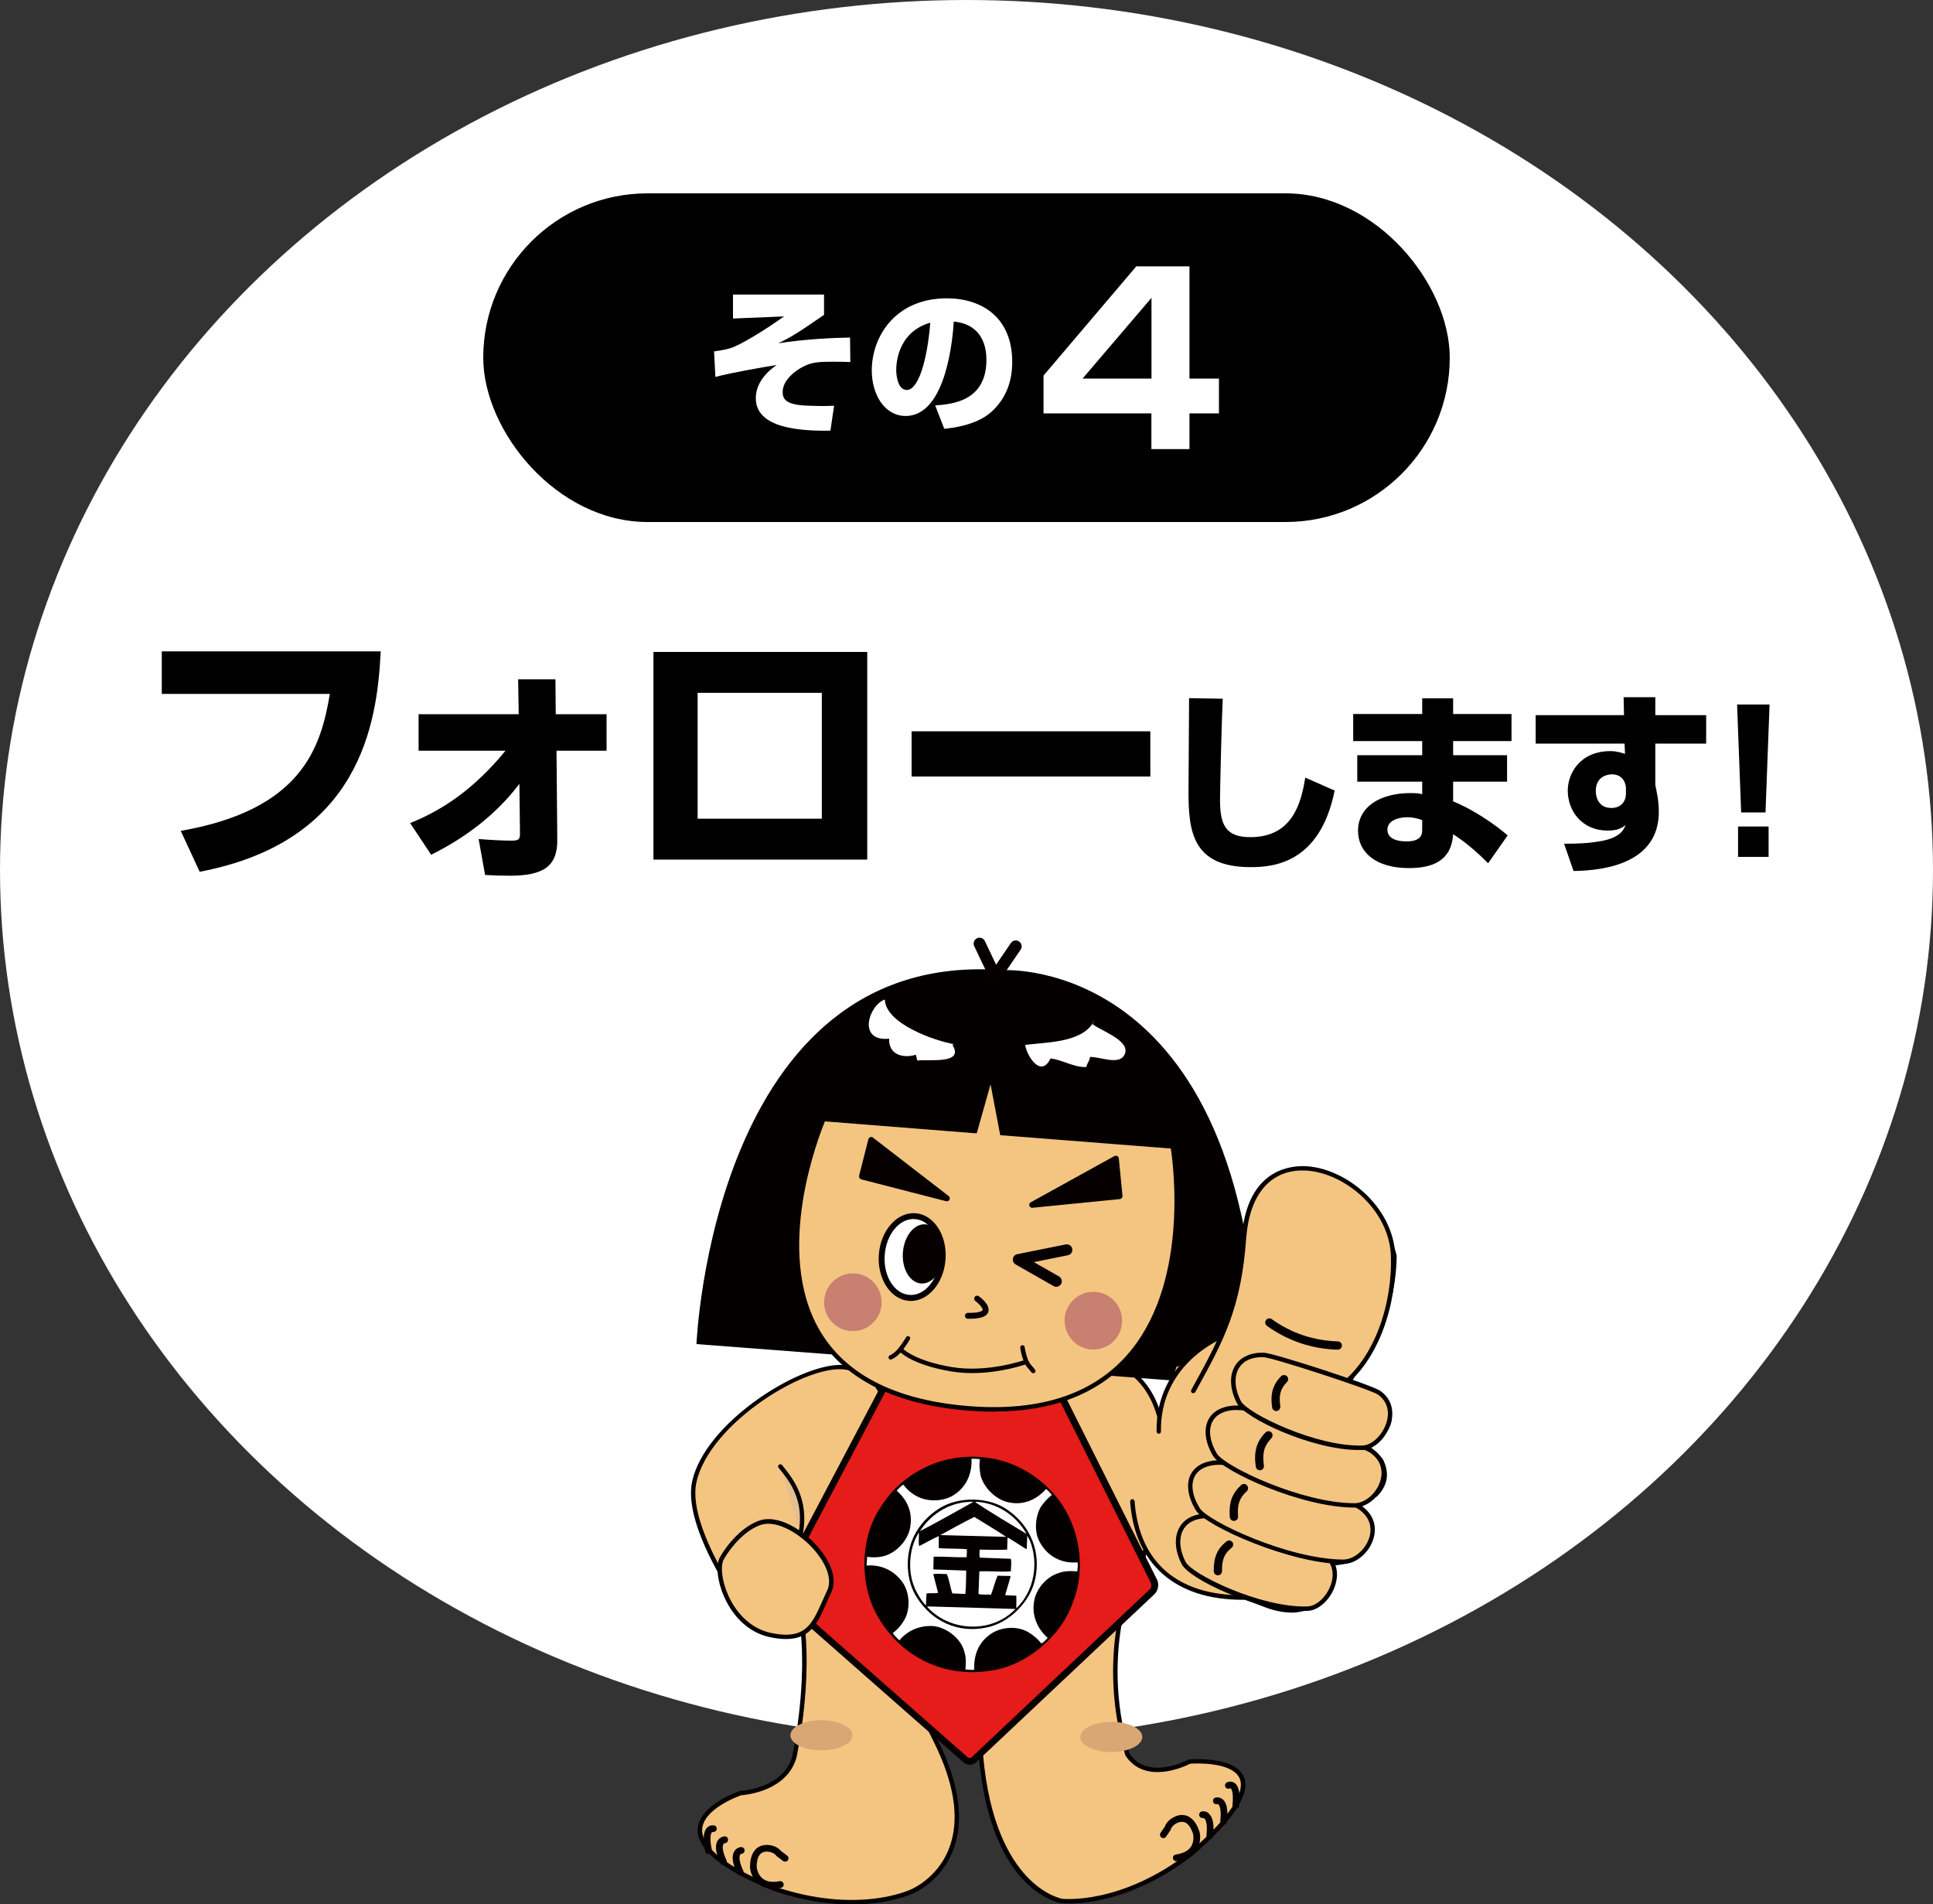 <?xml version="1.0" encoding="UTF-8"?><svg id="_レイヤー_2" xmlns="http://www.w3.org/2000/svg" viewBox="0 0 200 197"><rect x="0" y="0" width="200" height="197" fill="#333333" stroke="none"/><defs><style>.cls-1{fill:#e51c19;}.cls-2{fill:#fff;}.cls-3{fill:#c88071;}.cls-4{fill:#f4c581;}.cls-5{fill:#d9a774;}.cls-6{fill:#e3bf92;}.cls-7{fill:#070001;}.cls-8{fill:#040000;}</style></defs><g id="h"><ellipse class="cls-2" cx="100" cy="90" rx="100" ry="90"/><path d="M39.39,67.39c-.36,7.42-2.1,19.63-18.73,22.79l-1.96-4.23c12.46-2.18,14.48-8.51,15.43-14.17h-17.39v-4.4h22.65Z"/><path d="M42.44,85.14c3.44-1.37,6.69-3.61,9.86-7.48h-8.99v-3.78h10.36l-.06-3.61h3.86l.03,3.61h5.26v3.78h-5.18l.08,9.18c.03,2.83-1.48,3.75-4.98,3.75-.84,0-1.62-.03-2.49-.08l-.67-3.72c.9.08,2.46.17,3.36.17.76,0,.92-.11.92-.7l-.06-5.18c-2.38,3.16-5.57,5.57-9.13,7.34l-2.18-3.28Z"/><path d="M89.73,67.44v21.48h-22.12v-21.48h22.12ZM85.03,71.67h-12.85v13.02h12.85v-13.02Z"/><path d="M119.02,75.65v4.68h-24.7v-4.68h24.7Z"/><path d="M126.51,72.28c-.14,2.98-.28,9.82-.28,10.42,0,2.58.54,3.9,3.14,3.9,4.36,0,5.26-3.54,5.68-6.16l3.04,1.34c-1.52,7.58-6.42,7.92-8.7,7.92-6,0-6.42-3.68-6.42-7.78,0-1.52.06-8.3.06-9.7l3.48.06Z"/><path d="M147.15,73.86v-1.62h3.2v1.62h6.04v2.8h-6.04v1.46h5.58v2.74h-5.58v2.04c2.3.94,4.52,2.54,5.64,3.52l-2.02,2.88c-.8-.82-2.26-2.16-3.62-3-.18,2.76-2.14,3.5-4.58,3.5-3.4,0-5.26-1.62-5.26-3.86,0-2.42,2.2-3.9,5.44-3.9.66,0,.88.04,1.2.12v-1.3h-6.72v-2.74h6.72v-1.46h-7.14v-2.8h7.14ZM147.15,84.84c-.38-.14-.86-.3-1.54-.3-.74,0-2.06.24-2.06,1.3,0,1.12,1.48,1.2,1.94,1.2,1.68,0,1.66-.82,1.66-1.32v-.88Z"/><path d="M167.99,72.12h3.28v1.86h5.26v2.94h-5.26v4.3c.14.68.36,1.6.36,2.76,0,5.22-5.4,6.08-8.82,6.12l-.98-2.82c1.34,0,2.62-.04,3.96-.3,1.9-.38,2.22-1.18,2.4-1.62-.42.3-.82.56-1.86.56-2.6,0-4.12-1.98-4.12-4.14,0-1.76,1.26-4.08,4.42-4.08.62,0,1.1.16,1.5.28l-.04-1.06h-9.2v-2.94h9.14l-.04-1.86ZM168.23,81.52c0-.22-.14-1.42-1.46-1.42-.22,0-1.66.08-1.66,1.72,0,.68.3,1.76,1.62,1.76.94,0,1.5-.62,1.5-1.5v-.56Z"/><path d="M183.09,72.88l-.42,11.16h-2.52l-.42-11.16h3.36ZM182.99,85.5v3.14h-3.16v-3.14h3.16Z"/><rect x="50" y="20" width="100" height="34" rx="17" ry="17"/><path class="cls-2" d="M85.26,30.49v2.08c-2.71,1.86-3.33,2.27-4.74,2.94,2.9-.45,5.99-.58,7.43-.59l.03,2.53c-.45-.02-1.07-.03-1.78-.03-1.66,0-2.37.05-3.44.7-.93.56-1.78,1.44-1.78,2.43,0,.78.38,1.36,2.71,1.42,1.3.05,1.94.03,2.61,0l-.38,2.58c-3.12.05-7.72-.24-7.72-3.35,0-.34,0-1.97,2.16-3.44-1.06.16-4.66.78-6.34,1.23l-.14-2.64c.99-.13,1.36-.24,1.65-.32.93-.26,3.44-1.76,5.59-3.3l-5.28.22v-2.48h9.43Z"/><path class="cls-2" d="M96.76,41.94c1.73-.13,5.3-.42,5.3-4.72,0-2.67-1.55-3.81-3.38-3.95-.08,1.39-.69,9.76-4.98,9.76-2.16,0-3.5-2.19-3.5-4.71,0-3.54,2.48-7.46,7.76-7.46,3.68,0,6.77,2.02,6.77,6.58,0,1.83-.53,3.71-2.18,5.19-1.57,1.38-4,1.63-4.85,1.73l-.94-2.42ZM92.73,38.29c0,.61.18,2.05,1.09,2.05,1.22,0,2.13-3.14,2.43-6.96-3.52,1.02-3.52,4.51-3.52,4.91Z"/><path class="cls-2" d="M123.07,27.54v11.62h3.05v3.6h-3.05v3.7h-3.94v-3.7h-11.16v-3.91l9.6-11.3h5.5ZM119.14,30.81l-7.13,8.35h7.13v-8.35Z"/><path class="cls-4" d="M117.67,161.8s-4.39,8.29-1.03,19.69c2.07,3.11,6.42.73,6.42.73,0,0,12.39-1.04.18,9.54-7.33,5.65-13.36,4.88-13.36,4.88,0,0-7.12-1.03-8.38-14.94-1.26-13.9,16.17-19.91,16.17-19.91"/><path class="cls-8" d="M110.6,196.91c-.48,0-.74-.03-.75-.03-.3-.04-7.31-1.22-8.57-15.14-1.26-13.92,16.15-20.08,16.33-20.14l.55-.19-.27.51c-.04.08-4.29,8.33-1.03,19.48,1.94,2.86,6.06.65,6.1.63l.09-.03c.2-.01,4.73-.37,5.65,1.82.72,1.72-1.06,4.45-5.3,8.12-5.83,4.5-10.93,4.97-12.79,4.97ZM117.23,162.22c-2.88,1.14-16.61,7.26-15.5,19.47,1.23,13.54,8.11,14.72,8.18,14.73.06,0,6.04.68,13.19-4.84,5.06-4.38,5.6-6.55,5.17-7.59-.75-1.78-4.68-1.58-5.14-1.54-.48.25-4.63,2.24-6.67-.83l-.03-.06c-2.87-9.75-.07-17.33.81-19.34Z"/><path class="cls-7" d="M127.73,184.43c.45.31.61,1.08.48,2.36-.02.19-.19.33-.38.31-.19-.02-.33-.19-.31-.38.14-1.43-.14-1.69-.18-1.71-.04-.03-.09-.01-.1,0-.17.07-.38,0-.46-.17-.08-.17-.01-.37.15-.46.05-.02.42-.2.8.06"/><path class="cls-7" d="M126.5,186.12c.43.36.58,1.12.46,2.33-.02.19-.19.33-.39.31-.19-.02-.33-.19-.31-.38.14-1.3-.12-1.64-.2-1.71-.06-.06-.12-.05-.13-.04-.18.04-.37-.07-.42-.25-.04-.18.05-.36.22-.42.04-.01.41-.12.76.16"/><path class="cls-7" d="M125.06,187.6c.44.37.58,1.14.46,2.35-.02.19-.19.33-.38.31-.19-.02-.33-.19-.31-.39.14-1.3-.12-1.66-.2-1.74-.07-.06-.13-.06-.14-.06-.18.03-.37-.09-.41-.27-.04-.18.06-.36.24-.41.04-.01.41-.1.75.19Z"/><path class="cls-7" d="M121.64,187.89c-.78.3-1.06.88-1.13,1.08-.04.06-.43.62-.43.62-.04.06-.06.13-.06.2,0,.11.05.22.15.29.16.11.38.07.48-.09l.45-.66s.04-.06.04-.1c0-.02.15-.46.74-.69.29-.11.54-.11.77,0,.51.25.72,1,.73,1,.01.05.05.08.08.11-.02-.02-.04-.04-.05-.06.04.11.19.8-.14,1.37-.27.47-.81.76-1.61.88-.19.03-.33.2-.3.39.03.19.2.33.39.3,2.15-.3,2.42-1.73,2.42-2.43,0-.09,0-.17,0-.23-.03-.28-.07-.47-.15-.6-.08-.25-.39-1.02-1.05-1.36-.4-.2-.85-.21-1.33-.03M123.94,189.16h0,0M123.72,189.79s.05,0,.06,0c-.02,0-.04,0-.06,0"/><path class="cls-5" d="M111.77,179.68c0,.86,1.44,1.56,3.21,1.56s3.21-.7,3.21-1.56-1.43-1.56-3.21-1.56-3.21.7-3.21,1.56"/><path class="cls-4" d="M112.61,140.26s13.01.17,5.41,21.55c-4.77-.37-7.12-.51-7.12-.51l-5.26-19.74,6.97-1.3Z"/><path class="cls-7" d="M118.18,162.05h-.18c-4.72-.38-7.09-.52-7.12-.52h-.16s-.04-.17-.04-.17l-5.32-19.98,7.23-1.35h.02c.16,0,3.87.09,6.21,3.47,2.61,3.77,2.41,9.95-.58,18.39l-.06.17ZM111.08,161.08c.6.04,2.87.18,6.79.48,2.89-8.2,3.08-14.18.59-17.8-2.11-3.06-5.53-3.26-5.82-3.27l-6.7,1.25,5.15,19.34Z"/><path class="cls-4" d="M82.06,163.73s2.52,5.7.15,17.96c-.96,3.61-5.56,3.79-5.56,3.79,0,0-11.51,3.82,3.44,9.89,8.75,2.98,14.21.3,14.21.3,0,0,8.18-3.21,2.92-14.73-5.79-12.69-15.17-17.21-15.17-17.21"/><path class="cls-8" d="M88.09,197c-2.21,0-4.94-.34-8.07-1.41-5.26-2.14-7.89-4.26-7.83-6.32.08-2.55,4.21-3.95,4.39-4.01h.06s4.45-.23,5.35-3.63c2.32-12.01-.11-17.75-.14-17.8l-.25-.57.56.27c.09.04,9.52,4.7,15.28,17.33,1.91,4.19,2.29,7.77,1.13,10.65-1.3,3.23-4.06,4.34-4.18,4.39-.03.01-2.34,1.11-6.3,1.11ZM76.69,185.71c-.35.12-3.98,1.45-4.04,3.57-.04,1.27,1.23,3.32,7.53,5.88,8.53,2.9,13.97.34,14.03.31.04-.02,2.72-1.1,3.94-4.15,1.11-2.76.73-6.21-1.13-10.28-4.91-10.75-12.49-15.65-14.54-16.82.57,1.74,1.91,7.37-.05,17.51-.94,3.57-5.3,3.95-5.74,3.98Z"/><path class="cls-7" d="M73.91,188.83c.18.05.28.23.24.41-.04.18-.23.3-.41.27-.02,0-.06,0-.09.04-.05.05-.3.4,0,1.81.04.19-.08.37-.27.42-.19.04-.38-.08-.41-.27-.27-1.28-.2-2.08.21-2.47.32-.3.69-.21.74-.2"/><path class="cls-7" d="M75.33,190.3c.01.19-.13.35-.32.37-.02,0-.11.01-.17.12-.07.13-.18.54.33,1.66.08.18,0,.39-.17.46-.17.08-.38,0-.46-.17-.5-1.08-.59-1.83-.29-2.33.26-.42.68-.44.73-.45.19,0,.34.14.35.33"/><path class="cls-7" d="M77.04,191.4c.01.19-.13.35-.32.37-.01,0-.1.01-.15.11-.05.1-.2.5.34,1.66.08.18,0,.38-.17.46-.18.08-.38,0-.47-.17-.5-1.09-.6-1.85-.29-2.33.25-.41.66-.43.71-.43.19,0,.34.14.35.33"/><path class="cls-7" d="M78.18,191.31c-.52.53-.57,1.36-.57,1.63v.06s.01-.03.01-.04c0,.02-.01.04-.01.06h0s0,0,0,0c0,.02-.02.03-.02.06,0,.12.03.28.07.47.13.53.73,2.22,3.14,1.74.19-.04.32-.22.28-.41-.04-.19-.22-.31-.41-.28-.79.15-1.39.05-1.81-.31-.5-.44-.58-1.13-.57-1.25,0,.05-.03.11-.07.16.05-.06.08-.13.08-.21v-.06c0-.18.03-.79.37-1.14.18-.18.42-.26.72-.25.63.03.91.4.92.41.02.03.05.06.07.08l.64.48c.15.11.37.08.49-.07.05-.06.07-.13.07-.21,0-.11-.05-.21-.14-.28,0,0-.54-.41-.6-.45-.14-.16-.58-.62-1.42-.65-.52-.02-.93.14-1.25.46M78,193.34c.08-.01.15-.05.2-.11-.05.05-.11.1-.2.11M77.61,193v.02-.02Z"/><path class="cls-4" d="M71.85,153.28c-.74,3.32,2.13,8.65,3.86,11.29,1.58,2.42,5.61,1.37,7.47,1.78,3.88.87,6.6-7.74,8.01-14.1,1.41-6.36.46-9.88-3.42-10.75-3.88-.87-14.5,5.42-15.92,11.78"/><path class="cls-8" d="M83.71,166.65c-.19,0-.39-.02-.59-.07-.52-.12-1.27-.11-2.05-.11-1.96.02-4.38.03-5.56-1.78-.8-1.23-4.77-7.54-3.89-11.47h0c1.33-5.97,10.82-12.03,15.34-12.03.31,0,.59.03.85.09,2.02.45,3.29,1.59,3.86,3.47.55,1.79.46,4.26-.27,7.55-1.22,5.47-3.8,14.34-7.7,14.34ZM81.56,166.01c.63,0,1.21.02,1.66.12.16.04.32.05.48.05,3.72,0,6.3-9.68,7.25-13.98.71-3.21.8-5.6.28-7.32-.53-1.71-1.68-2.75-3.53-3.16-3.9-.88-14.27,5.42-15.64,11.6-.83,3.74,3.04,9.91,3.83,11.11,1.04,1.6,3.23,1.58,5.17,1.57.17,0,.33,0,.49,0Z"/><path class="cls-1" d="M95.87,136.5c-.36-.05-.79.17-.96.5l-14.32,27.14c-.17.32-.1.79.16,1.05l19.13,16.84c.26.26.67.25.92-.01l18.44-17.37c.25-.26.32-.74.16-1.07l-12.52-25.01c-.16-.33-.58-.63-.95-.68l-10.05-1.38h0Z"/><path class="cls-7" d="M94.6,136.83l-14.32,27.14c-.24.45-.14,1.1.22,1.46l19.13,16.83c.19.19.45.3.72.29.27,0,.52-.11.7-.31l18.44-17.37c.35-.37.45-1.01.22-1.47l-12.52-25.01c-.22-.43-.74-.8-1.21-.87l-10.05-1.37c-.5-.07-1.08.23-1.32.68M95.82,136.84l10.05,1.38c.25.03.57.27.68.49l12.52,25.02c.03.07.05.15.05.24,0,.16-.05.33-.15.43l-18.43,17.37c-.06.06-.13.09-.21.09-.08,0-.16-.03-.22-.09l-19.13-16.83c-.15-.15-.2-.45-.1-.64l14.32-27.14c.1-.19.39-.34.61-.31Z"/><path class="cls-8" d="M91.04,156.03c-2.08,3.15-2.14,8.07-.14,11.32,2.41,4.12,6.84,6.22,11.54,5.48,3.64-.47,7.28-3.45,8.54-6.99,1.53-3.83.65-8.43-2.03-11.4-2.79-3.09-6.84-4.39-10.98-3.45-2.76.65-5.37,2.44-6.93,5.04"/><path class="cls-2" d="M100.52,150.9c.06,1.47-.47,2.83-1.73,3.68-1.06.76-2.76.82-3.91.21-.53-.27-1.05-.71-1.41-1.21-.26.12-.47.41-.7.62,1.11.94,1.67,2.27,1.41,3.74-.18,1.3-1.32,2.56-2.55,2.98-.59.18-1.3.23-1.91.12l-.06.91c1.47-.12,2.82.47,3.73,1.74.73,1.06.82,2.71.21,3.83-.3.53-.73,1.06-1.23,1.41.18.26.44.53.68.76.91-1.09,2.23-1.59,3.61-1.47,1.32.18,2.76,1.27,3.11,2.62.2.59.18,1.21.12,1.86.33.03.62.06.91.03-.06-1.38.35-2.68,1.53-3.57,1.02-.83,2.67-1,3.84-.44.59.3,1.17.77,1.58,1.3.24-.15.44-.35.65-.59-1.11-.97-1.7-2.42-1.38-3.92.23-1.18,1.26-2.39,2.47-2.77.58-.23,1.32-.26,1.97-.18.03-.3.09-.65.03-.94-1.61.14-3.08-.59-3.87-2.03-.65-1.06-.53-2.71.09-3.74.3-.44.7-.88,1.12-1.21-.18-.23-.38-.44-.59-.62-.97,1.09-2.26,1.68-3.73,1.42-1.38-.21-2.7-1.48-3.05-2.8-.09-.53-.18-1.15-.06-1.68-.26-.06-.56-.06-.85-.06h0Z"/><path class="cls-8" d="M94.56,158.92c-.94,1.91-.85,4.6.32,6.36,1.58,2.47,4.26,3.68,7.13,3.09,2.38-.44,4.64-2.68,5.11-5.1.58-2.68-.47-5.42-2.82-7.04-1.91-1.41-5.14-1.47-7.13-.18-1.11.68-2.05,1.71-2.61,2.86Z"/><path class="cls-2" d="M100.93,155.41c1.7,1.12,3.52,2.21,5.29,3.27-1.09-1.94-3.09-3.24-5.29-3.33v.06Z"/><path class="cls-2" d="M95.18,158.39c1.88-.97,3.72-2.01,5.55-3.04-2.32-.03-4.29,1.12-5.55,3.04"/><path class="cls-2" d="M97.29,158.8l6.81.18c-1.06-.71-2.2-1.38-3.29-2.06-1.2.59-2.35,1.24-3.52,1.88"/><path class="cls-2" d="M94.62,164.25c.32.65.65,1.27,1.18,1.83l.06-1.24c.32-.06.85,0,1.2-.06l-.5-1.95c.47-.06.94,0,1.41,0,.26.65.35,1.36.56,2l1.35.06c.09-.82.06-1.56.09-2.42l-3.37-.12-.03-.06.03-1.26c1.09-.03,2.26.09,3.41.06.03-.27.03-.59.03-.83-.94-.09-2-.03-2.91-.12v-1.24c-.68.29-1.35.71-2.03,1.03-.09-.41,0-.91-.03-1.39-1,1.53-1.2,3.95-.44,5.69"/><path class="cls-2" d="M106.12,160.21l-1.82-1.15-.06.06-.03,1.18c-.94.06-1.87,0-2.85,0,0,.27-.06.62.03.83l3.2.12c.09.44,0,.86,0,1.3-1.09.09-2.2-.06-3.26,0l-.09,2.33c.38.14.88.03,1.29.09.26-.65.41-1.33.68-1.97l1.32.03.03.06-.56,1.92,1.15.06c.03.41,0,.89,0,1.3,1.85-1.74,2.35-4.66,1.41-6.99l-.27-.53-.06,1.38h-.12Z"/><path class="cls-2" d="M95.91,166.2c1.5,1.68,3.85,2.36,5.99,1.95,1.2-.24,2.29-.79,3.17-1.71l-9.01-.26-.15.03Z"/><path class="cls-5" d="M81.78,179.51c0,.86,1.44,1.55,3.21,1.55s3.21-.69,3.21-1.55-1.44-1.56-3.21-1.56-3.21.69-3.21,1.56"/><path class="cls-7" d="M85.58,153.14s-.01.01-.02.02c0,0,0,0,0,0,0,0,.02-.02.03-.03"/><path class="cls-4" d="M78.71,157.5c3.03-.96,8.47,4.23,7.08,7.13-1.39,2.91-1.81,5.42-6.11,4.49-4.3-.93-5.83-6.47-5-7.93.83-1.46,2.36-3.17,4.03-3.7"/><path class="cls-8" d="M81.32,169.55c-.49,0-1.05-.06-1.69-.2-2.01-.43-3.72-1.95-4.7-4.16-.72-1.62-.9-3.31-.44-4.11.8-1.4,2.37-3.23,4.16-3.81h0c1.85-.59,4.41.94,5.98,2.76,1.46,1.69,1.98,3.45,1.38,4.69-.18.37-.34.73-.49,1.09-.91,2.05-1.65,3.74-4.18,3.74ZM78.78,157.72h0c-1.66.53-3.14,2.27-3.9,3.6-.32.56-.27,2.04.46,3.69.92,2.07,2.52,3.49,4.38,3.9,3.57.77,4.28-.84,5.36-3.27.16-.36.32-.72.5-1.1.52-1.08.02-2.64-1.32-4.19-1.43-1.66-3.84-3.14-5.49-2.62Z"/><path class="cls-6" d="M80.73,151.68c.91,1.14,2.8,3.26,2.11,6.91"/><path class="cls-8" d="M82.85,158.83s-.03,0-.04,0c-.13-.02-.21-.14-.18-.27.63-3.38-.97-5.37-1.93-6.55l-.14-.17c-.08-.1-.06-.24.03-.32.1-.08.24-.06.32.03l.14.17c.94,1.17,2.69,3.34,2.02,6.93-.02.11-.12.19-.23.19Z"/><path class="cls-8" d="M103.8,100.36s26.29-1.63,26.43,43.13l-58.17-4.45s1.66-40.98,31.73-38.68"/><path class="cls-4" d="M85.2,115.77l15.69,1.23,1.65-5.82,1.14,6.04,17.65,1.38s5.26,29.47-21.52,27.05c-26.78-2.41-14.61-29.88-14.61-29.88"/><path class="cls-8" d="M102.83,146.03c-.98,0-1.99-.05-3.03-.14-7.48-.68-12.66-3.37-15.37-8.01-5.21-8.9.51-22.06.57-22.2l.07-.15,15.66,1.23,1.6-5.64.44.02,1.11,5.86,17.66,1.38.03.17c.03.14,2.44,14.21-4.78,22.11-3.25,3.56-7.94,5.36-13.96,5.36ZM85.35,116.01c-.61,1.47-5.33,13.44-.53,21.63,2.64,4.5,7.69,7.12,15.02,7.78,7.35.67,12.94-1.04,16.61-5.07,6.63-7.26,4.94-19.91,4.69-21.54l-17.65-1.38-1-5.26-1.43,5.06h-.19s-15.52-1.23-15.52-1.23Z"/><path class="cls-7" d="M105.44,97.39c.28.19.35.57.16.85l-2.12,3.11c-.19.28-.57.35-.85.16-.28-.19-.35-.57-.16-.85l2.12-3.11c.19-.28.57-.35.85-.16"/><path class="cls-7" d="M101.9,97.35l1.62,3.4c.15.31.02.68-.29.82-.3.15-.67.02-.81-.29l-1.62-3.4c-.15-.3-.02-.67.28-.82.3-.15.67-.02.82.29"/><polygon class="cls-7" points="97.97 123.96 89.18 121.7 90.15 117.92 97.97 123.96"/><path class="cls-7" d="M90.33,117.68c-.08-.06-.19-.08-.28-.05s-.17.11-.2.21l-.96,3.78c-.04.16.06.33.22.38l8.78,2.26c.14.04.29-.03.35-.16.06-.13.03-.29-.09-.38l-7.83-6.04M96.6,123.29c-1.93-.5-6.59-1.69-7.05-1.81.11-.44.61-2.4.77-3.03.56.43,4.68,3.6,6.28,4.84"/><polygon class="cls-7" points="106.8 124.64 115.83 123.74 115.45 119.86 106.8 124.64"/><path class="cls-7" d="M115.59,119.59c-.09-.05-.2-.05-.29,0l-8.65,4.78c-.13.07-.19.22-.14.36.04.14.18.23.32.21l9.03-.9c.17-.01.29-.16.28-.33l-.38-3.88c-.01-.1-.07-.19-.16-.24M115.5,123.47c-.47.05-5.26.52-7.24.72,1.77-.98,6.31-3.49,6.94-3.83.06.65.26,2.66.3,3.11"/><path class="cls-2" d="M91.23,129.79c-.18,2.34,1.09,4.33,2.82,4.47,1.74.13,3.29-1.65,3.46-3.99.18-2.33-1.09-4.33-2.82-4.46-1.74-.13-3.29,1.65-3.47,3.98"/><path class="cls-7" d="M97.83,130.29c.19-2.5-1.21-4.65-3.11-4.79-1.9-.14-3.6,1.77-3.79,4.27-.19,2.5,1.21,4.65,3.11,4.8,1.9.15,3.6-1.77,3.79-4.27M94.08,133.95c-1.57-.12-2.71-1.98-2.54-4.14.16-2.16,1.57-3.83,3.14-3.7,1.57.12,2.7,1.98,2.54,4.14-.17,2.16-1.57,3.83-3.14,3.7"/><path class="cls-7" d="M101.28,134.09c.21.15,1.21.92.97,1.63-.17.5-.84.72-2.11.7-.17,0-.3-.14-.3-.31,0-.17.14-.31.31-.3,1.4.02,1.51-.27,1.52-.29.05-.16-.31-.61-.75-.93-.13-.1-.16-.29-.07-.43.1-.14.29-.17.43-.07"/><path class="cls-7" d="M93.42,129.55c-.13,1.69.71,3.13,1.87,3.22,1.16.09,2.2-1.21,2.33-2.9.13-1.69-.71-3.13-1.87-3.22-1.16-.09-2.2,1.21-2.33,2.9"/><path class="cls-3" d="M110.16,136.39c-.12,1.64,1.1,3.08,2.74,3.21,1.64.12,3.07-1.11,3.19-2.75.13-1.65-1.1-3.08-2.74-3.21-1.64-.13-3.07,1.11-3.2,2.75"/><path class="cls-3" d="M85.27,134.48c-.12,1.64,1.1,3.08,2.74,3.21,1.64.13,3.07-1.11,3.2-2.75.12-1.64-1.1-3.08-2.74-3.21-1.64-.12-3.06,1.11-3.19,2.75"/><path class="cls-2" d="M113.27,105.47c-1.11,2.47-5.09,2.31-7.2,2.63.19,1.18,1.65,3.45,2.62,1.39,1.27.15,2.41.94,3.71.89.07-.4.33-.6.38-1.04.97-.07,3.23,1.01,3.64-.43.39-1.34-2.67-2.35-3.42-3"/><path class="cls-2" d="M98.75,108.02c-2.01-.33-7.12-2.12-7.2-4.62-1.63.54-2.91,4.37.45,4.05-.08,1.65,1.42,2.06,2.76,1.66.09.2.06.4.16.6,1.1-.17,4.94.45,3.61-1.65"/><path class="cls-7" d="M110.94,129.18s0,.04.01.06c.02.29-.17.55-.46.61,0,0-2.04.41-3.52.71,1.17.66,2.6,1.48,2.6,1.48.17.1.27.27.29.45.01.11-.01.22-.07.33-.16.28-.51.37-.78.22l-3.93-2.24c-.21-.12-.32-.36-.28-.59.04-.24.22-.43.45-.47l5.02-1.01c.31-.06.61.14.67.45"/><path class="cls-4" d="M121.81,141.15l2.17-1.77,2.14-1.25,1.39-2.8.76-4.84,1.1-5.58,2.59-3.07c6.34-1.31,10.7,1.71,12.3,8.12-.06,3.83-1.19,7.5-3.3,10.69l-1.4,2.32,3.15,1.27c1.68,1.82,1.32,3.61-.76,4.97l-.35.61,1.22,1.19c.71,1.34.53,2.56-.54,3.63l-2.03,1,1.23,1.31c.68,3.11-.87,4.77-4.13,4.78l.38,1.32c-1.04,3.45-3.63,4.27-7.05,2.9l-1.82-.69c-6.87.12-11.24-3.3-11.72-9.94"/><path class="cls-8" d="M133.57,166.81c-.88,0-1.87-.22-2.95-.65l-1.78-.67c-.1,0-.2,0-.3,0-6.92,0-11.14-3.69-11.61-10.16,0-.13.09-.24.21-.25.12,0,.24.09.25.21.46,6.29,4.41,9.73,11.14,9.73.12,0,.23,0,.35,0h.04s1.86.7,1.86.7c1.82.73,3.34.81,4.51.24,1.02-.49,1.76-1.48,2.21-2.93l-.45-1.55h.31c1.63,0,2.79-.42,3.45-1.24.6-.75.76-1.83.47-3.2l-1.39-1.49,2.27-1.12c.96-.99,1.12-2.07.49-3.3l-1.33-1.29.51-.84c1.01-.66,1.6-1.43,1.7-2.24.09-.76-.23-1.55-.95-2.34l-3.35-1.36,1.54-2.55c2.08-3.14,3.21-6.79,3.27-10.54-1.59-6.35-5.82-9.17-11.94-7.93l-2.5,2.96-1.09,5.52-.78,4.9-1.42,2.87-2.2,1.28-2.14,1.75c-.1.08-.24.07-.32-.03-.08-.1-.07-.24.03-.32l2.17-1.77,2.11-1.23,1.35-2.71.76-4.81,1.12-5.64.04-.04,2.64-3.13.08-.02c6.34-1.32,10.92,1.71,12.56,8.28v.03s0,.03,0,.03c-.06,3.86-1.21,7.59-3.34,10.81l-1.26,2.08,2.98,1.23c.85.91,1.22,1.84,1.11,2.75-.11.93-.76,1.81-1.86,2.54l-.23.41,1.14,1.12c.76,1.44.56,2.75-.58,3.9l-.06.04-1.75.87,1.06,1.13v.06c.35,1.54.17,2.77-.53,3.65-.7.88-1.88,1.35-3.5,1.41l.32,1.1-.02.06c-.48,1.62-1.32,2.72-2.47,3.28-.58.28-1.22.42-1.93.42Z"/><path class="cls-4" d="M136.93,160.71c-.84-.56-10.95-3.86-11.89-3.88-2.96-.08-3.87,2.32-2.56,4.88.71,1.4,7.92,4.91,12.82,4.71,2.04-.08,4.22-3.98,1.64-5.71"/><path class="cls-8" d="M134.89,166.66c-4.93,0-11.85-3.32-12.62-4.85-.75-1.46-.81-2.88-.18-3.9.55-.89,1.6-1.37,2.95-1.32,1.01.02,11.12,3.32,12.01,3.92h0c1.11.75,1.53,1.96,1.14,3.34-.43,1.52-1.7,2.74-2.89,2.79-.14,0-.27,0-.41,0ZM124.89,157.05c-1.12,0-1.95.38-2.41,1.1-.54.86-.47,2.15.2,3.44.64,1.25,7.76,4.75,12.61,4.59.99-.04,2.1-1.14,2.47-2.45.33-1.17-.02-2.21-.95-2.83h0c-.78-.52-10.9-3.82-11.77-3.84-.05,0-.09,0-.14,0Z"/><path class="cls-4" d="M140.55,155.84c-.99-.61-12.82-4.46-13.9-4.54-3.42-.23-4.35,2.17-2.72,4.83.89,1.46,9.38,5.38,15.01,5.43,2.35.02,4.67-3.84,1.61-5.72"/><path class="cls-8" d="M138.96,161.79h-.02c-5.54-.05-14.24-3.96-15.2-5.54-.89-1.46-1.06-2.87-.46-3.87.57-.95,1.78-1.41,3.39-1.31,1.11.08,13.01,3.96,14,4.57h0c1.32.82,1.85,2.08,1.45,3.48-.43,1.5-1.82,2.67-3.16,2.67ZM126.22,151.52c-1.22,0-2.12.38-2.55,1.1-.51.85-.34,2.09.46,3.39.82,1.34,9.1,5.27,14.82,5.32h.02c1.13,0,2.35-1.04,2.72-2.33.34-1.19-.12-2.27-1.25-2.96h0c-.97-.6-12.7-4.43-13.79-4.5-.14,0-.28-.01-.42-.01Z"/><path class="cls-4" d="M141.78,150.01c-.96-.6-12.35-4.32-13.4-4.38-3.31-.19-4.23,2.21-2.68,4.85.85,1.45,9.02,5.26,14.46,5.25,2.27,0,4.56-3.87,1.62-5.72"/><path class="cls-8" d="M140.14,155.95c-5.48,0-13.69-3.76-14.64-5.36-.86-1.47-1-2.88-.39-3.88.57-.93,1.73-1.39,3.28-1.31,1.07.06,12.55,3.81,13.51,4.41h0c1.27.8,1.77,2.05,1.37,3.44-.43,1.51-1.8,2.7-3.11,2.7h-.02ZM128.03,145.85c-1.2,0-2.08.38-2.52,1.1-.52.85-.38,2.1.39,3.41.78,1.32,8.73,5.13,14.24,5.14h.02c1.1,0,2.3-1.06,2.67-2.36.34-1.18-.09-2.25-1.17-2.93h0c-.94-.59-12.24-4.28-13.29-4.34-.12,0-.23,0-.34,0Z"/><path class="cls-7" d="M119.89,148.31c-.12,0-.22-.1-.22-.22-.08-4.66,2.66-8.47,7.53-10.47.12-.05.24,0,.29.12.05.11,0,.24-.12.29-4.69,1.92-7.33,5.58-7.25,10.05,0,.12-.09.23-.22.23h0Z"/><path class="cls-7" d="M131.54,148.17c.17.16.17.44,0,.61-.75.78-.95,1.52-.77,2.82.04.24-.13.46-.36.49-.24.03-.45-.13-.48-.37-.22-1.55.07-2.58,1.01-3.54.16-.17.44-.17.61,0Z"/><path class="cls-7" d="M129.02,153.66c.16.18.15.45-.03.61-.75.68-.99,1.36-.89,2.6.02.24-.16.44-.4.46-.23.02-.44-.16-.46-.4-.11-1.49.23-2.44,1.18-3.31.18-.16.45-.14.6.03"/><path class="cls-7" d="M127.5,159.5c.14.19.12.46-.07.61-.75.6-1.02,1.23-.99,2.41,0,.24-.18.43-.42.44-.24,0-.43-.18-.44-.42-.02-1.43.36-2.33,1.32-3.09.19-.15.46-.12.6.07"/><path class="cls-4" d="M138.4,143.67c3.96-2.79,5.92-8.57,5.73-13.78-.32-8.52-14.52-14.32-15.43-1.8-.53,7.34-2.4,10.64-5.24,15.79"/><path class="cls-8" d="M123.46,144.12s-.08,0-.11-.03c-.11-.06-.15-.2-.09-.31l.1-.19c2.76-5,4.58-8.31,5.11-15.51.49-6.81,4.63-7.47,6.41-7.45,4.22.07,9.29,4.13,9.48,9.25.18,4.79-1.56,10.97-5.83,13.97-.1.07-.25.05-.32-.06-.07-.1-.05-.25.06-.32,4.13-2.91,5.81-8.91,5.64-13.58-.19-4.88-5.01-8.74-9.03-8.81-.04,0-.08,0-.12,0-3.38,0-5.5,2.55-5.82,7.02-.53,7.3-2.37,10.64-5.16,15.7l-.1.19c-.04.08-.12.12-.2.12Z"/><path class="cls-7" d="M131.58,136.46c2.03,1.45,4.33,2.22,6.84,2.3.24,0,.43.2.42.44,0,.24-.21.43-.44.42-2.68-.08-5.14-.91-7.31-2.46-.19-.14-.24-.41-.1-.6.14-.2.4-.24.6-.1"/><path class="cls-4" d="M142.64,144.05c-.84-.56-10.95-3.86-11.89-3.88-2.96-.08-3.87,2.33-2.57,4.88.72,1.4,7.93,4.9,12.82,4.72,2.04-.08,4.22-3.98,1.64-5.72"/><path class="cls-8" d="M140.62,150c-4.92,0-11.86-3.33-12.64-4.85-.75-1.46-.81-2.88-.17-3.9.56-.89,1.63-1.35,2.95-1.32,1.02.03,11.12,3.32,12.01,3.92h0c1.11.75,1.53,1.96,1.14,3.34-.43,1.52-1.7,2.75-2.9,2.8-.13,0-.26,0-.39,0ZM130.61,140.39c-1.13,0-1.96.38-2.41,1.11-.54.86-.47,2.15.19,3.44.64,1.24,7.78,4.76,12.61,4.59.99-.04,2.11-1.15,2.48-2.46.33-1.17-.02-2.2-.95-2.83-.77-.52-10.89-3.82-11.77-3.84-.05,0-.09,0-.14,0Z"/><path class="cls-7" d="M133.15,142.36c.17.16.18.44,0,.61-.67.69-.85,1.35-.68,2.5.03.23-.13.45-.36.49-.24.03-.45-.13-.49-.36-.2-1.41.06-2.34.92-3.23.17-.17.44-.17.61,0Z"/><path class="cls-7" d="M100.59,142.04c-.72,0-1.47-.05-2.22-.18-3.86-.66-5.11-1.89-5.17-1.94-.09-.09-.09-.23,0-.32.09-.09.24-.09.32,0,.01.01,1.23,1.18,4.92,1.81,3.72.64,7.6-.73,7.64-.74.12-.04.25.02.29.14s-.02.25-.14.29c-.13.05-2.66.94-5.65.94Z"/><path class="cls-7" d="M92.16,140.64c-.09,0-.18-.05-.21-.14-.05-.12,0-.25.13-.3,0,0,.43-.18.85-.69.45-.54.81-1.18.82-1.18.06-.11.2-.15.31-.09.11.06.15.2.08.31-.02.03-.39.68-.86,1.25-.5.6-1.01.81-1.03.82-.03.01-.06.02-.08.02Z"/><path class="cls-7" d="M106.91,142.05c-.07,0-.13-.03-.18-.08l-.47-.56c-.5-.61-.7-1.94-.7-1.99-.02-.13.07-.24.2-.26.13-.02.24.07.26.2.05.35.25,1.34.6,1.76l.47.56c.08.1.07.24-.03.32-.04.04-.09.05-.15.05Z"/></g></svg>